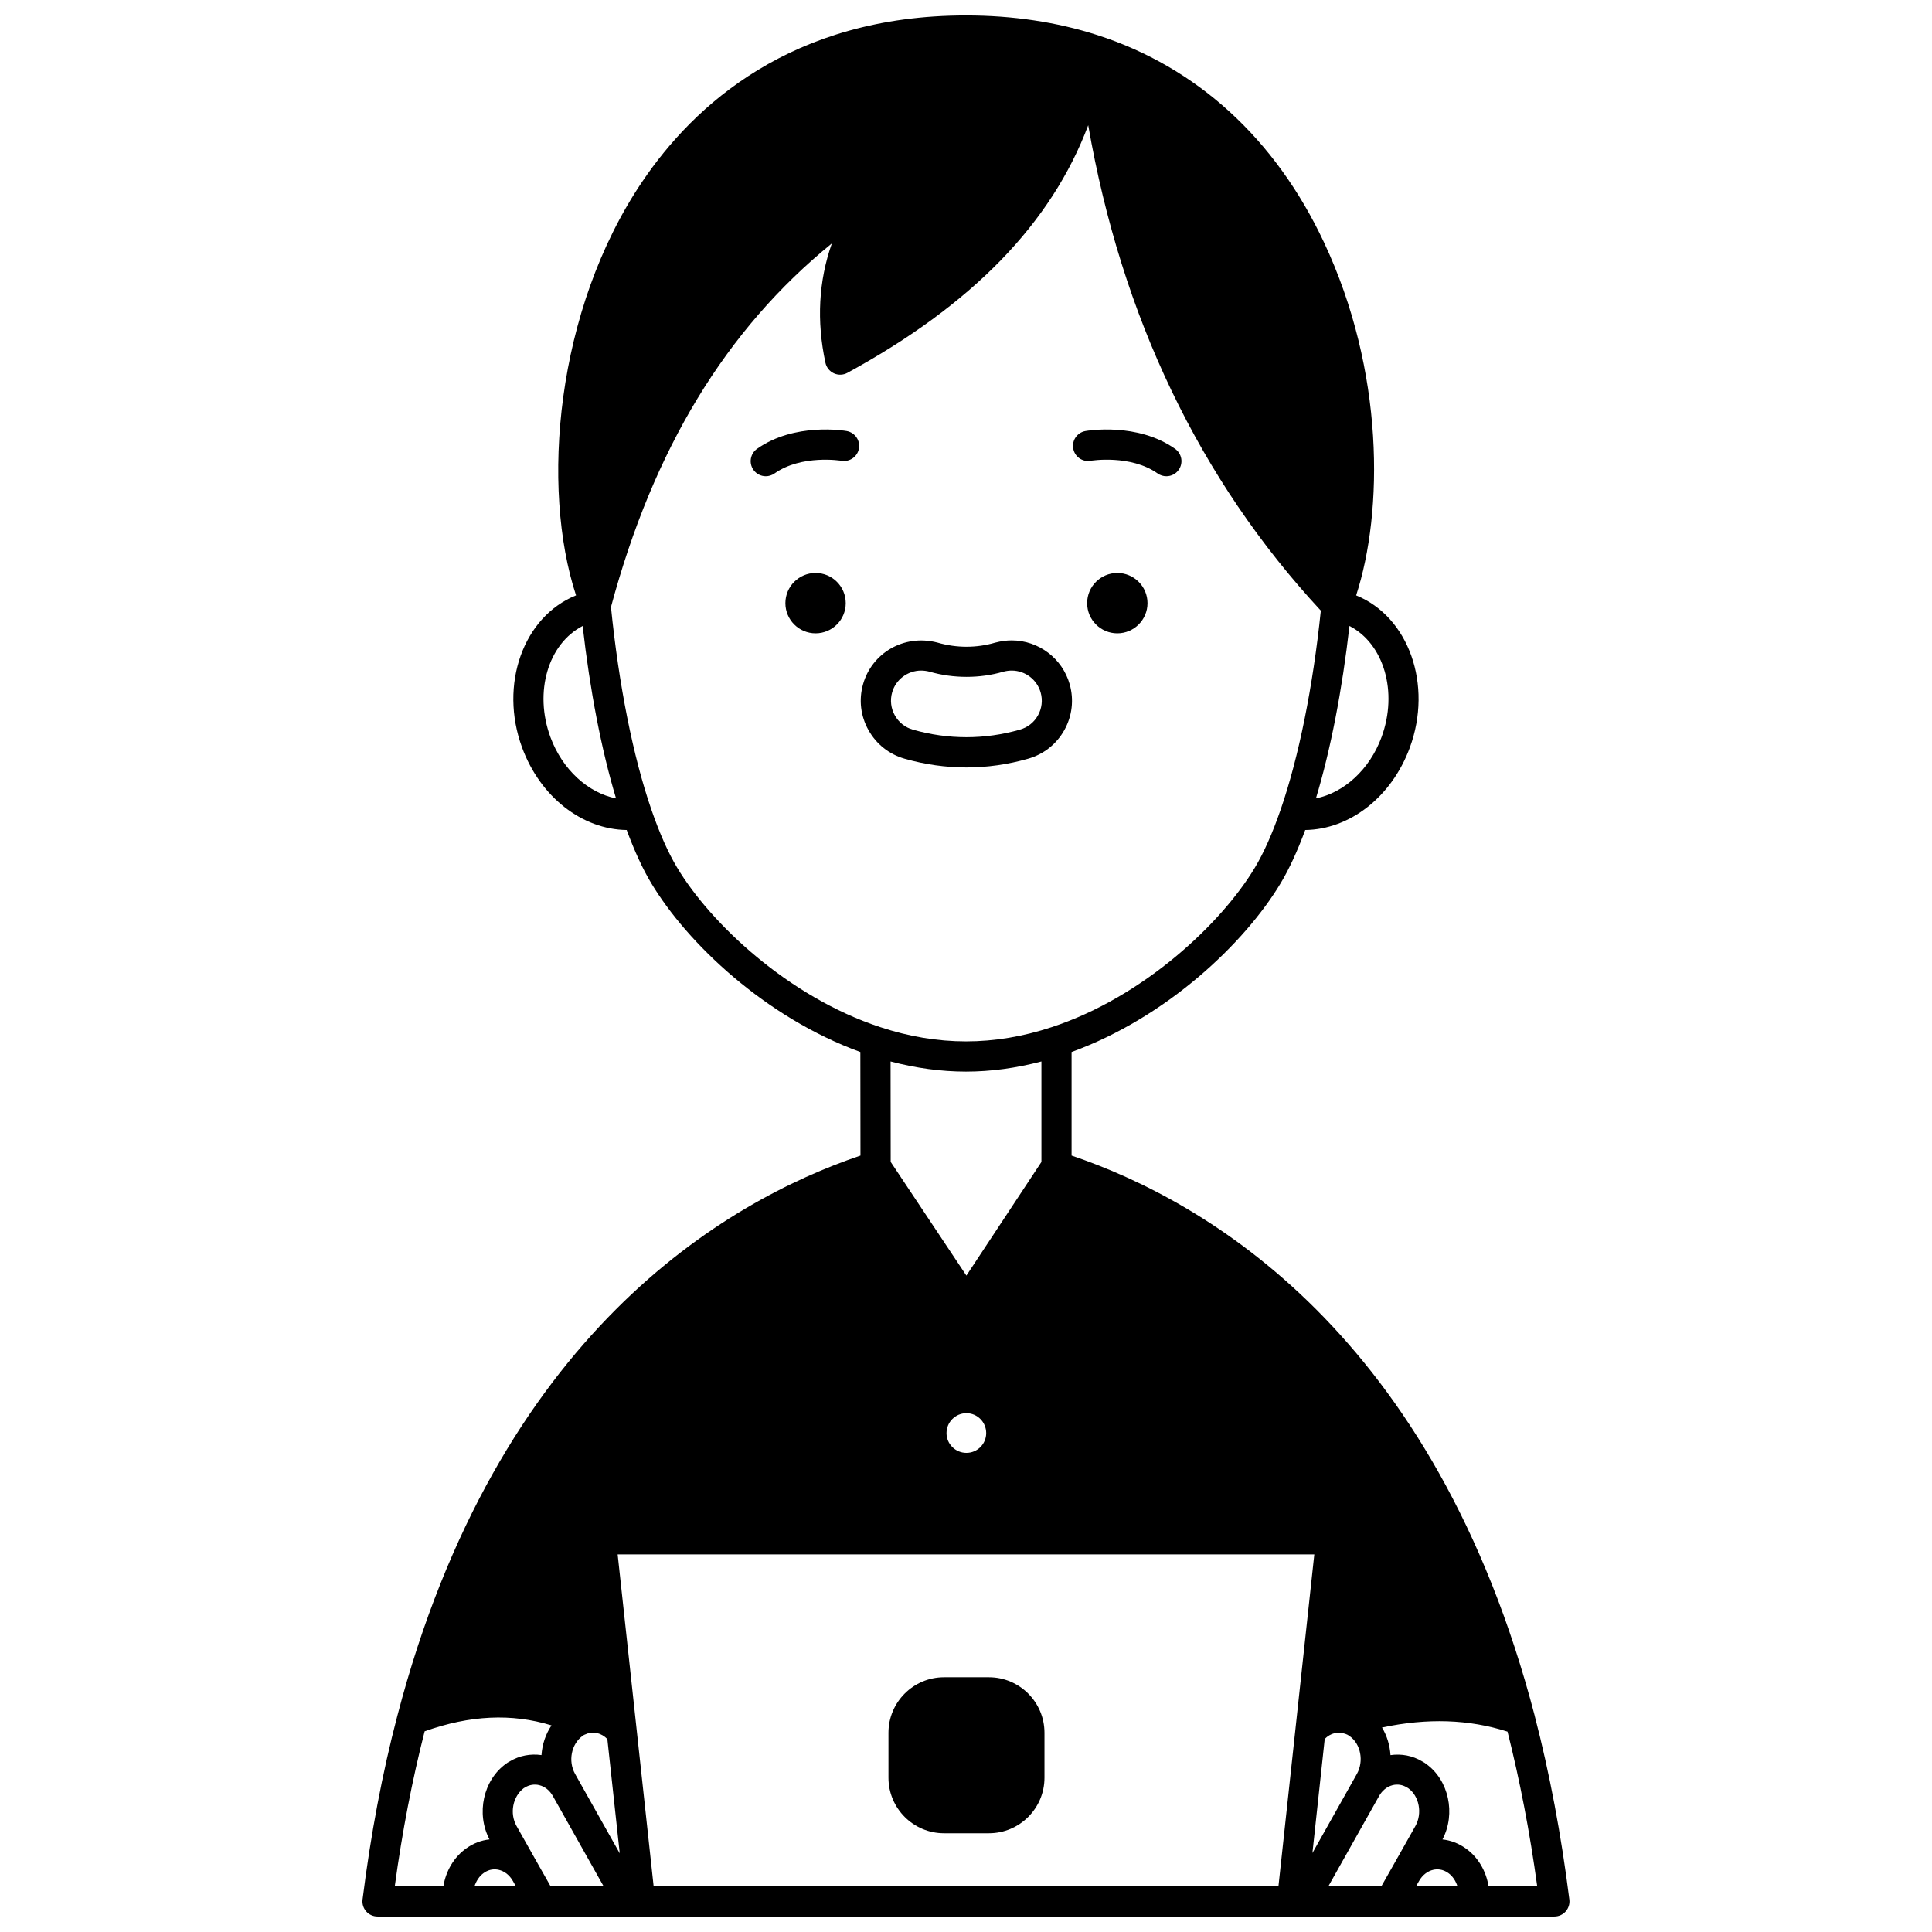 <?xml version="1.0" encoding="UTF-8"?>
<!-- Uploaded to: ICON Repo, www.iconrepo.com, Generator: ICON Repo Mixer Tools -->
<svg width="800px" height="800px" version="1.1" viewBox="144 144 512 512" xmlns="http://www.w3.org/2000/svg">
 <defs>
  <clipPath id="a">
   <path d="m240 148.09h320v503.81h-320z"/>
  </clipPath>
 </defs>
 <path d="m448.1 303.84c0 4.414-3.582 7.996-8 7.996-4.414 0-7.996-3.582-7.996-7.996 0-4.418 3.582-7.996 7.996-7.996 4.418 0 8 3.578 8 7.996"/>
 <path d="m368.13 303.84c0 4.414-3.578 7.996-7.996 7.996-4.414 0-7.996-3.582-7.996-7.996 0-4.418 3.582-7.996 7.996-7.996 4.418 0 7.996 3.578 7.996 7.996"/>
 <path d="m433.03 266.11c0.102-0.02 10.555-1.727 17.762 3.367 0.699 0.496 1.508 0.73 2.305 0.73 1.254 0 2.492-0.586 3.269-1.691 1.273-1.805 0.844-4.297-0.961-5.574-9.965-7.039-23.191-4.809-23.75-4.711-2.172 0.383-3.617 2.445-3.242 4.617 0.375 2.18 2.426 3.641 4.617 3.262z"/>
 <path d="m368.38 258.23c-0.555-0.098-13.781-2.328-23.75 4.711-1.805 1.277-2.231 3.769-0.961 5.574 0.781 1.098 2.016 1.691 3.269 1.691 0.797 0 1.602-0.238 2.305-0.73 7.207-5.09 17.66-3.383 17.762-3.367 2.176 0.355 4.238-1.074 4.621-3.246 0.379-2.176-1.07-4.246-3.246-4.633z"/>
 <path d="m400.12 347.38c5.473 0 10.969-0.781 16.316-2.309 4.109-1.156 7.523-3.844 9.609-7.566 2.086-3.731 2.598-8.051 1.434-12.164-1.926-6.848-8.246-11.633-15.367-11.633-1.406 0-2.809 0.184-4.402 0.602-4.894 1.43-10.168 1.469-15.309-0.031-8.965-2.316-17.406 2.898-19.684 11.059-1.164 4.102-0.652 8.418 1.441 12.148 2.086 3.731 5.492 6.422 9.586 7.582 5.371 1.531 10.879 2.312 16.375 2.312zm-18.98-13.801c-1.043-1.867-1.301-4.019-0.715-6.082 0.953-3.41 4.117-5.793 7.699-5.793 0.699 0 1.492 0.109 2.16 0.281 6.359 1.859 13.441 1.828 19.555 0.031 0.812-0.211 1.555-0.312 2.273-0.312 3.555 0 6.707 2.387 7.668 5.805 0.582 2.059 0.328 4.219-0.715 6.082-1.039 1.855-2.742 3.199-4.812 3.777-9.328 2.668-19.012 2.656-28.32-0.004-2.047-0.57-3.75-1.918-4.793-3.785z"/>
 <g clip-path="url(#a)">
  <path d="m550.73 598.75c-26.438-101.32-87.059-136.43-122.75-148.51v-27.449c25.191-9.168 45.859-28.816 55.406-44.73 2.273-3.777 4.453-8.547 6.516-14.102 11.789-0.152 22.887-8.719 27.719-21.848 6.113-16.625-0.277-34.668-14.227-40.328 7.234-22.223 7.551-59.387-8.559-93.637-12.887-27.402-33.66-46.375-60.074-54.867-10.719-3.445-22.418-5.191-34.77-5.191-46.277 0-72.164 23.906-85.734 43.969-23.137 34.199-26.918 81.316-17.598 109.72-14.004 5.644-20.422 23.699-14.297 40.34 4.832 13.121 15.922 21.688 27.715 21.844 2.062 5.555 4.242 10.324 6.516 14.098 9.551 15.922 30.223 35.57 55.41 44.734l0.031 27.449c-35.688 12.07-96.301 47.195-122.74 148.5-3.941 15-7.047 31.371-9.215 48.66-0.145 1.141 0.211 2.281 0.969 3.144 0.758 0.859 1.852 1.352 3 1.352h311.88c1.148 0 2.238-0.492 3-1.352 0.754-0.859 1.113-2.004 0.969-3.144-2.16-17.184-5.246-33.551-9.176-48.652zm-31.625 29.156-5.996 10.637-3.043 5.359h-14.043l13.426-23.887c0.832-1.5 2.109-2.539 3.594-2.918 1.301-0.336 2.664-0.121 3.828 0.609 0.098 0.062 0.195 0.117 0.301 0.168 0.004 0.004 0.016 0.012 0.023 0.02 2.918 2.078 3.793 6.664 1.91 10.012zm0.957 14.582c0.004 0 0.004 0 0 0 0.898-1.574 2.25-2.633 3.812-2.977 0.953-0.203 2.406-0.23 3.934 0.859 1.148 0.809 1.969 2.082 2.441 3.527h-10.988zm-230.14 1.414-3.043-5.363-5.996-10.633c-1.859-3.309-1.031-7.812 1.93-10.031 0.105-0.051 0.203-0.109 0.305-0.172 1.164-0.727 2.527-0.941 3.828-0.609 1.484 0.383 2.758 1.418 3.602 2.934l13.422 23.871zm-10-1.414 0.801 1.414h-10.984c0.48-1.449 1.305-2.731 2.469-3.547 1.5-1.074 2.945-1.051 3.906-0.84 1.559 0.34 2.91 1.391 3.809 2.973zm125.43-118.7c0 2.887-2.352 5.238-5.238 5.238-2.91 0-5.277-2.352-5.277-5.238 0-2.91 2.367-5.277 5.277-5.277 2.887 0 5.238 2.363 5.238 5.277zm14.637-71.859-19.887 30.113-20.059-30.125-0.031-26.617c6.699 1.758 13.402 2.684 19.984 2.684s13.285-0.926 19.992-2.684zm-121.55 152.07c0.25-0.191 0.414-0.266 0.496-0.293 0.129-0.043 0.25-0.094 0.379-0.148 1.91-0.859 4.07-0.289 5.641 1.316l3.285 30.293-10.707-19.043c-0.004-0.004-0.004-0.008-0.008-0.012l-1.121-2.004c-1.895-3.367-1.027-7.949 2.035-10.109zm9.246-48.066h184.62l-9.504 87.965h-165.58zm195.9 58.184-1.113 1.984c0 0.004-0.004 0.008-0.008 0.012l-10.66 18.965 3.262-30.242c1.508-1.527 3.559-2.094 5.621-1.285 0.312 0.105 0.609 0.262 1 0.555 2.926 2.055 3.801 6.637 1.898 10.012zm6.535-274.76c-3.184 8.656-10.059 14.762-17.383 16.219 3.891-12.871 6.965-28.742 8.883-45.691 9.078 4.656 12.934 17.418 8.5 29.473zm-220.25 0c-4.426-12.035-0.574-24.777 8.539-29.469 1.922 17.023 4.984 32.887 8.848 45.695-7.336-1.445-14.199-7.57-17.387-16.227zm33.586 34.582c-2.371-3.934-4.672-9.117-6.84-15.398-4.844-14.035-8.633-33.074-10.703-53.676 11.25-41.852 30.473-73.551 58.535-96.355-3.504 9.961-4.082 20.539-1.699 31.625 0.266 1.234 1.094 2.266 2.242 2.797 1.148 0.52 2.477 0.48 3.582-0.125 33.008-18.004 54.043-39.609 63.816-65.625 8.82 50.77 29.504 93.965 61.645 128.64-2.082 20.133-5.836 38.809-10.645 52.727-2.172 6.281-4.473 11.465-6.844 15.402-8.84 14.738-29.449 34.238-53.805 42.242-15.281 5.043-30.191 5.043-45.484 0-24.352-8.008-44.961-27.508-53.801-42.25zm-66.922 228.88c11.977-4.277 23.051-4.812 33.621-1.57-1.559 2.312-2.469 5.047-2.656 7.871-2.902-0.41-5.82 0.121-8.391 1.656-0.492 0.242-0.832 0.504-0.949 0.59-6.094 4.332-8.039 13.266-4.441 20.098-2.18 0.23-4.281 1.031-6.137 2.363-3.258 2.293-5.426 5.992-6.082 10.066l-12.883 0.004c1.973-14.516 4.648-28.277 7.918-41.078zm281.95 41.078c-0.652-4.074-2.812-7.773-6.051-10.047-1.875-1.34-3.984-2.148-6.164-2.379 3.602-6.828 1.66-15.762-4.348-20.027-0.191-0.145-0.547-0.414-1.039-0.66-2.562-1.535-5.484-2.066-8.387-1.656-0.172-2.602-0.926-5.141-2.25-7.316 12.066-2.559 23.023-2.188 33.262 1.09 3.25 12.848 5.906 26.594 7.871 41.004h-12.895z"/>
 </g>
 <path d="m406.08 588.49h-11.914c-8.113 0-14.715 6.602-14.715 14.715v11.914c0 8.113 6.602 14.715 14.715 14.715h11.914c8.113 0 14.715-6.602 14.715-14.715v-11.914c-0.004-8.113-6.606-14.715-14.715-14.715z"/>
</svg>